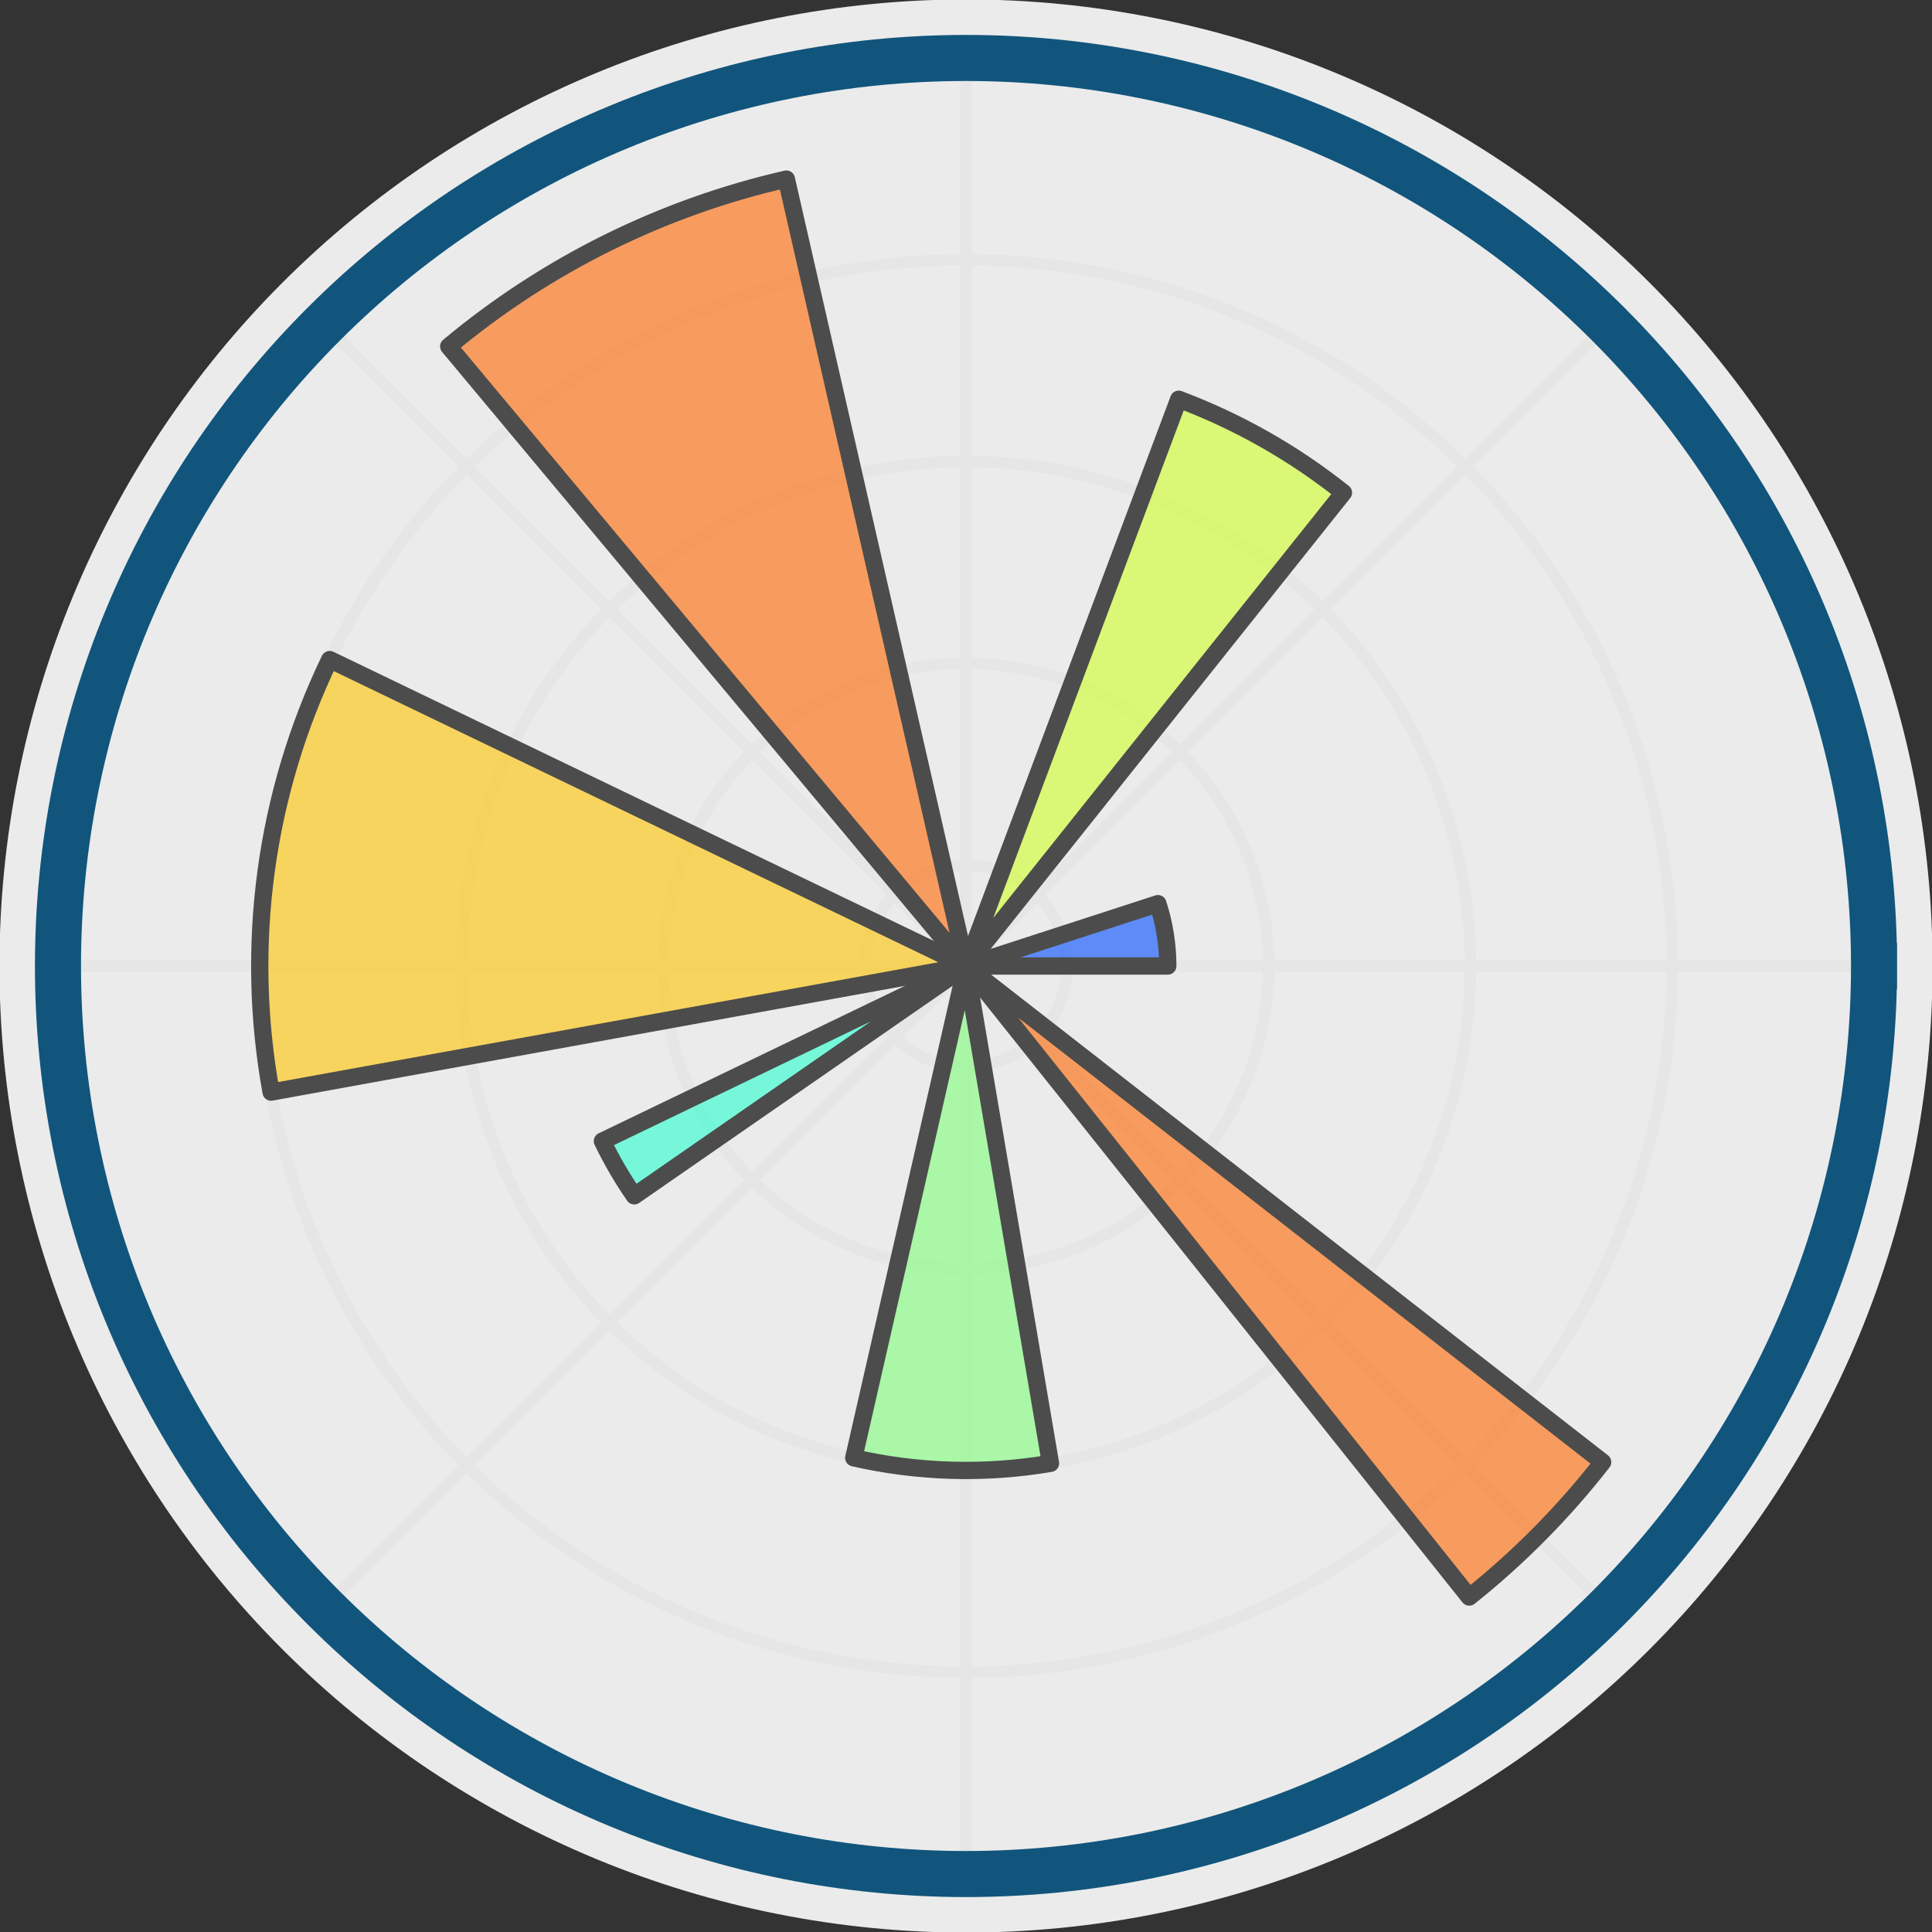 <?xml version="1.0" encoding="utf-8" standalone="no"?>
<!DOCTYPE svg PUBLIC "-//W3C//DTD SVG 1.1//EN"
  "http://www.w3.org/Graphics/SVG/1.1/DTD/svg11.dtd">
<svg xmlns:xlink="http://www.w3.org/1999/xlink" width="167.76pt" height="167.76pt" viewBox="0 0 167.76 167.76" xmlns="http://www.w3.org/2000/svg" version="1.1">
 <rect x="0" y="0" width="167.76" height="167.76" fill="#333333" stroke="none"/>
 <defs>
  <style type="text/css">*{stroke-linejoin: round; stroke-linecap: butt}</style>
 </defs>
 <g id="figure_1">
  <g id="patch_1">
   <path d="M 0 167.76 
L 167.76 167.76 
L 167.76 0 
L 0 0 
L 0 167.76 
z
" style="fill: none; opacity: 0"/>
  </g>
  <g id="axes_1">
   <g id="patch_2">
    <path d="M 83.88 83.88 
C 83.88 83.88 83.88 83.88 83.88 83.88 
C 83.88 83.88 83.88 83.88 83.88 83.88 
C 83.88 83.88 83.88 83.88 83.88 83.88 
C 83.88 83.88 83.88 83.88 83.88 83.88 
C 83.88 83.88 83.88 83.88 83.88 83.88 
C 83.88 83.88 83.88 83.88 83.88 83.88 
C 83.88 83.88 83.88 83.88 83.88 83.88 
C 83.88 83.88 83.88 83.88 83.88 83.88 
C 83.88 83.88 83.88 83.88 83.88 83.88 
C 83.88 83.88 83.88 83.88 83.88 83.88 
C 83.88 83.88 83.88 83.88 83.88 83.88 
C 83.88 83.88 83.88 83.88 83.88 83.88 
C 83.88 83.88 83.88 83.88 83.88 83.88 
C 83.88 83.88 83.88 83.88 83.88 83.88 
C 83.88 83.88 83.88 83.88 83.88 83.88 
C 83.88 83.88 83.88 83.88 83.88 83.88 
L 167.808 83.88 
C 167.808 94.901 165.637 105.816 161.42 115.998 
C 157.202 126.18 151.02 135.433 143.226 143.226 
C 135.433 151.02 126.18 157.202 115.998 161.42 
C 105.816 165.637 94.901 167.808 83.88 167.808 
C 72.859 167.808 61.944 165.637 51.762 161.42 
C 41.58 157.202 32.327 151.02 24.534 143.226 
C 16.74 135.433 10.558 126.18 6.34 115.998 
C 2.123 105.816 -0.048 94.901 -0.048 83.88 
C -0.048 72.859 2.123 61.944 6.34 51.762 
C 10.558 41.58 16.74 32.327 24.534 24.534 
C 32.327 16.74 41.58 10.558 51.762 6.34 
C 61.944 2.123 72.859 -0.048 83.88 -0.048 
C 94.901 -0.048 105.816 2.123 115.998 6.34 
C 126.18 10.558 135.433 16.74 143.226 24.534 
C 151.02 32.327 157.202 41.58 161.42 51.762 
C 165.637 61.944 167.808 72.859 167.808 83.88 
z
" style="fill: #ffffff; fill-opacity: 0.9"/>
   </g>
   <g id="matplotlib.axis_1">
    <g id="xtick_1">
     <g id="line2d_1">
      <path d="M 83.88 83.88 
L 162.727 83.88 
" clip-path="url(#pccb0f66489)" style="fill: none; stroke: #e6e6e6; stroke-linecap: square"/>
     </g>
    </g>
    <g id="xtick_2">
     <g id="line2d_2">
      <path d="M 83.88 83.88 
L 139.633 28.127 
" clip-path="url(#pccb0f66489)" style="fill: none; stroke: #e6e6e6; stroke-linecap: square"/>
     </g>
    </g>
    <g id="xtick_3">
     <g id="line2d_3">
      <path d="M 83.88 83.88 
L 83.88 5.033 
" clip-path="url(#pccb0f66489)" style="fill: none; stroke: #e6e6e6; stroke-linecap: square"/>
     </g>
    </g>
    <g id="xtick_4">
     <g id="line2d_4">
      <path d="M 83.88 83.88 
L 28.127 28.127 
" clip-path="url(#pccb0f66489)" style="fill: none; stroke: #e6e6e6; stroke-linecap: square"/>
     </g>
    </g>
    <g id="xtick_5">
     <g id="line2d_5">
      <path d="M 83.88 83.88 
L 5.033 83.88 
" clip-path="url(#pccb0f66489)" style="fill: none; stroke: #e6e6e6; stroke-linecap: square"/>
     </g>
    </g>
    <g id="xtick_6">
     <g id="line2d_6">
      <path d="M 83.88 83.88 
L 28.127 139.633 
" clip-path="url(#pccb0f66489)" style="fill: none; stroke: #e6e6e6; stroke-linecap: square"/>
     </g>
    </g>
    <g id="xtick_7">
     <g id="line2d_7">
      <path d="M 83.88 83.88 
L 83.88 162.727 
" clip-path="url(#pccb0f66489)" style="fill: none; stroke: #e6e6e6; stroke-linecap: square"/>
     </g>
    </g>
    <g id="xtick_8">
     <g id="line2d_8">
      <path d="M 83.88 83.88 
L 139.633 139.633 
" clip-path="url(#pccb0f66489)" style="fill: none; stroke: #e6e6e6; stroke-linecap: square"/>
     </g>
    </g>
   </g>
   <g id="matplotlib.axis_2">
    <g id="ytick_1">
     <g id="line2d_9">
      <path d="M 92.641 83.88 
C 92.641 82.73 92.414 81.59 91.974 80.527 
C 91.534 79.465 90.888 78.499 90.075 77.685 
C 89.261 76.872 88.295 76.226 87.233 75.786 
C 86.17 75.346 85.03 75.119 83.88 75.119 
C 82.73 75.119 81.59 75.346 80.527 75.786 
C 79.465 76.226 78.499 76.872 77.685 77.685 
C 76.872 78.499 76.226 79.465 75.786 80.527 
C 75.346 81.59 75.119 82.73 75.119 83.88 
C 75.119 85.03 75.346 86.17 75.786 87.233 
C 76.226 88.295 76.872 89.261 77.685 90.075 
C 78.499 90.888 79.465 91.534 80.527 91.974 
C 81.59 92.414 82.73 92.641 83.88 92.641 
C 85.03 92.641 86.17 92.414 87.233 91.974 
C 88.295 91.534 89.261 90.888 90.075 90.075 
C 90.888 89.261 91.534 88.295 91.974 87.233 
C 92.414 86.17 92.641 85.03 92.641 83.88 
" clip-path="url(#pccb0f66489)" style="fill: none; stroke: #e6e6e6; stroke-linecap: square"/>
     </g>
    </g>
    <g id="ytick_2">
     <g id="line2d_10">
      <path d="M 110.162 83.88 
C 110.162 80.429 109.483 77.011 108.162 73.822 
C 106.841 70.634 104.905 67.736 102.464 65.296 
C 100.024 62.855 97.126 60.919 93.938 59.598 
C 90.749 58.277 87.331 57.598 83.88 57.598 
C 80.429 57.598 77.011 58.277 73.822 59.598 
C 70.634 60.919 67.736 62.855 65.296 65.296 
C 62.855 67.736 60.919 70.634 59.598 73.822 
C 58.277 77.011 57.598 80.429 57.598 83.88 
C 57.598 87.331 58.277 90.749 59.598 93.938 
C 60.919 97.126 62.855 100.024 65.296 102.464 
C 67.736 104.905 70.634 106.841 73.822 108.162 
C 77.011 109.483 80.429 110.162 83.88 110.162 
C 87.331 110.162 90.749 109.483 93.938 108.162 
C 97.126 106.841 100.024 104.905 102.464 102.464 
C 104.905 100.024 106.841 97.126 108.162 93.938 
C 109.483 90.749 110.162 87.331 110.162 83.88 
" clip-path="url(#pccb0f66489)" style="fill: none; stroke: #e6e6e6; stroke-linecap: square"/>
     </g>
    </g>
    <g id="ytick_3">
     <g id="line2d_11">
      <path d="M 127.684 83.88 
C 127.684 78.128 126.551 72.431 124.35 67.117 
C 122.148 61.803 118.922 56.973 114.854 52.906 
C 110.787 48.838 105.957 45.612 100.643 43.41 
C 95.329 41.209 89.632 40.076 83.88 40.076 
C 78.128 40.076 72.431 41.209 67.117 43.41 
C 61.803 45.612 56.973 48.838 52.906 52.906 
C 48.838 56.973 45.612 61.803 43.41 67.117 
C 41.209 72.431 40.076 78.128 40.076 83.88 
C 40.076 89.632 41.209 95.329 43.41 100.643 
C 45.612 105.957 48.838 110.787 52.906 114.854 
C 56.973 118.922 61.803 122.148 67.117 124.35 
C 72.431 126.551 78.128 127.684 83.88 127.684 
C 89.632 127.684 95.329 126.551 100.643 124.35 
C 105.957 122.148 110.787 118.922 114.854 114.854 
C 118.922 110.787 122.148 105.957 124.35 100.643 
C 126.551 95.329 127.684 89.632 127.684 83.88 
" clip-path="url(#pccb0f66489)" style="fill: none; stroke: #e6e6e6; stroke-linecap: square"/>
     </g>
    </g>
    <g id="ytick_4">
     <g id="line2d_12">
      <path d="M 145.206 83.88 
C 145.206 75.827 143.619 67.852 140.537 60.412 
C 137.456 52.972 132.938 46.211 127.244 40.516 
C 121.549 34.822 114.788 30.304 107.348 27.223 
C 99.908 24.141 91.933 22.554 83.88 22.554 
C 75.827 22.554 67.852 24.141 60.412 27.223 
C 52.972 30.304 46.211 34.822 40.516 40.516 
C 34.822 46.211 30.304 52.972 27.223 60.412 
C 24.141 67.852 22.554 75.827 22.554 83.88 
C 22.554 91.933 24.141 99.908 27.223 107.348 
C 30.304 114.788 34.822 121.549 40.516 127.244 
C 46.211 132.938 52.972 137.456 60.412 140.537 
C 67.852 143.619 75.827 145.206 83.88 145.206 
C 91.933 145.206 99.908 143.619 107.348 140.537 
C 114.788 137.456 121.549 132.938 127.244 127.244 
C 132.938 121.549 137.456 114.788 140.537 107.348 
C 143.619 99.908 145.206 91.933 145.206 83.88 
" clip-path="url(#pccb0f66489)" style="fill: none; stroke: #e6e6e6; stroke-linecap: square"/>
     </g>
    </g>
   </g>
   <g id="patch_3">
    <path d="M 83.88 83.88 
C 83.88 83.88 83.88 83.88 83.88 83.88 
C 83.88 83.88 83.88 83.88 83.88 83.88 
L 100.544 78.466 
C 100.828 79.339 101.042 80.232 101.186 81.139 
C 101.329 82.046 101.402 82.962 101.402 83.88 
z
" clip-path="url(#pccb0f66489)" style="fill: #004cff; fill-opacity: 0.6; stroke: #4c4c4c; stroke-width: 1.5; stroke-linejoin: miter"/>
   </g>
   <g id="patch_4">
    <path d="M 83.88 83.88 
C 83.88 83.88 83.88 83.88 83.88 83.88 
C 83.88 83.88 83.88 83.88 83.88 83.88 
L 102.35 34.667 
C 104.928 35.635 107.426 36.803 109.821 38.162 
C 112.216 39.521 114.501 41.066 116.654 42.783 
z
" clip-path="url(#pccb0f66489)" style="fill: #ceff29; fill-opacity: 0.6; stroke: #4c4c4c; stroke-width: 1.5; stroke-linejoin: miter"/>
   </g>
   <g id="patch_5">
    <path d="M 83.88 83.88 
C 83.88 83.88 83.88 83.88 83.88 83.88 
C 83.88 83.88 83.88 83.88 83.88 83.88 
L 38.963 30.079 
C 43.194 26.547 47.826 23.526 52.764 21.079 
C 57.702 18.633 62.912 16.777 68.284 15.551 
z
" clip-path="url(#pccb0f66489)" style="fill: #ff6800; fill-opacity: 0.6; stroke: #4c4c4c; stroke-width: 1.5; stroke-linejoin: miter"/>
   </g>
   <g id="patch_6">
    <path d="M 83.88 83.88 
C 83.88 83.88 83.88 83.88 83.88 83.88 
C 83.88 83.88 83.88 83.88 83.88 83.88 
L 23.54 94.83 
C 22.391 88.498 22.246 82.025 23.109 75.648 
C 23.973 69.271 25.835 63.07 28.628 57.272 
z
" clip-path="url(#pccb0f66489)" style="fill: #ffc400; fill-opacity: 0.6; stroke: #4c4c4c; stroke-width: 1.5; stroke-linejoin: miter"/>
   </g>
   <g id="patch_7">
    <path d="M 83.88 83.88 
C 83.88 83.88 83.88 83.88 83.88 83.88 
C 83.88 83.88 83.88 83.88 83.88 83.88 
L 55.074 103.837 
C 54.552 103.082 54.059 102.308 53.597 101.515 
C 53.136 100.722 52.705 99.911 52.307 99.085 
z
" clip-path="url(#pccb0f66489)" style="fill: #29ffce; fill-opacity: 0.6; stroke: #4c4c4c; stroke-width: 1.5; stroke-linejoin: miter"/>
   </g>
   <g id="patch_8">
    <path d="M 83.88 83.88 
C 83.88 83.88 83.88 83.88 83.88 83.88 
C 83.88 83.88 83.88 83.88 83.88 83.88 
L 91.217 127.065 
C 88.389 127.546 85.52 127.747 82.651 127.667 
C 79.783 127.586 76.93 127.224 74.133 126.586 
z
" clip-path="url(#pccb0f66489)" style="fill: #7dff7a; fill-opacity: 0.6; stroke: #4c4c4c; stroke-width: 1.5; stroke-linejoin: miter"/>
   </g>
   <g id="patch_9">
    <path d="M 83.88 83.88 
C 83.88 83.88 83.88 83.88 83.88 83.88 
C 83.88 83.88 83.88 83.88 83.88 83.88 
L 139.163 126.961 
C 137.47 129.132 135.652 131.202 133.716 133.16 
C 131.78 135.117 129.731 136.959 127.578 138.676 
z
" clip-path="url(#pccb0f66489)" style="fill: #ff6800; fill-opacity: 0.6; stroke: #4c4c4c; stroke-width: 1.5; stroke-linejoin: miter"/>
   </g>
   <g id="patch_10">
    <path d="M 162.727 83.88 
C 162.727 73.526 160.688 63.272 156.725 53.706 
C 152.763 44.141 146.955 35.448 139.633 28.127 
C 132.312 20.805 123.619 14.997 114.054 11.035 
C 104.488 7.072 94.234 5.033 83.88 5.033 
C 73.526 5.033 63.272 7.072 53.706 11.035 
C 44.141 14.997 35.448 20.805 28.127 28.127 
C 20.805 35.448 14.997 44.141 11.035 53.706 
C 7.072 63.272 5.033 73.526 5.033 83.88 
C 5.033 94.234 7.072 104.488 11.035 114.054 
C 14.997 123.619 20.805 132.312 28.127 139.633 
C 35.448 146.955 44.141 152.763 53.706 156.725 
C 63.272 160.688 73.526 162.727 83.88 162.727 
C 94.234 162.727 104.488 160.688 114.054 156.725 
C 123.619 152.763 132.312 146.955 139.633 139.633 
C 146.955 132.312 152.763 123.619 156.725 114.054 
C 160.688 104.488 162.727 94.234 162.727 83.88 
" style="fill: none; stroke: #11557c; stroke-width: 4; stroke-linejoin: miter; stroke-linecap: square"/>
   </g>
  </g>
 </g>
 <defs>
  <clipPath id="pccb0f66489">
   <path d="M 162.727 83.88 
C 162.727 73.526 160.688 63.272 156.725 53.706 
C 152.763 44.141 146.955 35.448 139.633 28.127 
C 132.312 20.805 123.619 14.997 114.054 11.035 
C 104.488 7.072 94.234 5.033 83.88 5.033 
C 73.526 5.033 63.272 7.072 53.706 11.035 
C 44.141 14.997 35.448 20.805 28.127 28.127 
C 20.805 35.448 14.997 44.141 11.035 53.706 
C 7.072 63.272 5.033 73.526 5.033 83.88 
C 5.033 94.234 7.072 104.488 11.035 114.054 
C 14.997 123.619 20.805 132.312 28.127 139.633 
C 35.448 146.955 44.141 152.763 53.706 156.725 
C 63.272 160.688 73.526 162.727 83.88 162.727 
C 94.234 162.727 104.488 160.688 114.054 156.725 
C 123.619 152.763 132.312 146.955 139.633 139.633 
C 146.955 132.312 152.763 123.619 156.725 114.054 
C 160.688 104.488 162.727 94.234 162.727 83.88 
M 83.88 83.88 
C 83.88 83.88 83.88 83.88 83.88 83.88 
C 83.88 83.88 83.88 83.88 83.88 83.88 
C 83.88 83.88 83.88 83.88 83.88 83.88 
C 83.88 83.88 83.88 83.88 83.88 83.88 
C 83.88 83.88 83.88 83.88 83.88 83.88 
C 83.88 83.88 83.88 83.88 83.88 83.88 
C 83.88 83.88 83.88 83.88 83.88 83.88 
C 83.88 83.88 83.88 83.88 83.88 83.88 
C 83.88 83.88 83.88 83.88 83.88 83.88 
C 83.88 83.88 83.88 83.88 83.88 83.88 
C 83.88 83.88 83.88 83.88 83.88 83.88 
C 83.88 83.88 83.88 83.88 83.88 83.88 
C 83.88 83.88 83.88 83.88 83.88 83.88 
C 83.88 83.88 83.88 83.88 83.88 83.88 
C 83.88 83.88 83.88 83.88 83.88 83.88 
C 83.88 83.88 83.88 83.88 83.88 83.88 
M 162.727 83.88 
z
"/>
  </clipPath>
 </defs>
</svg>
